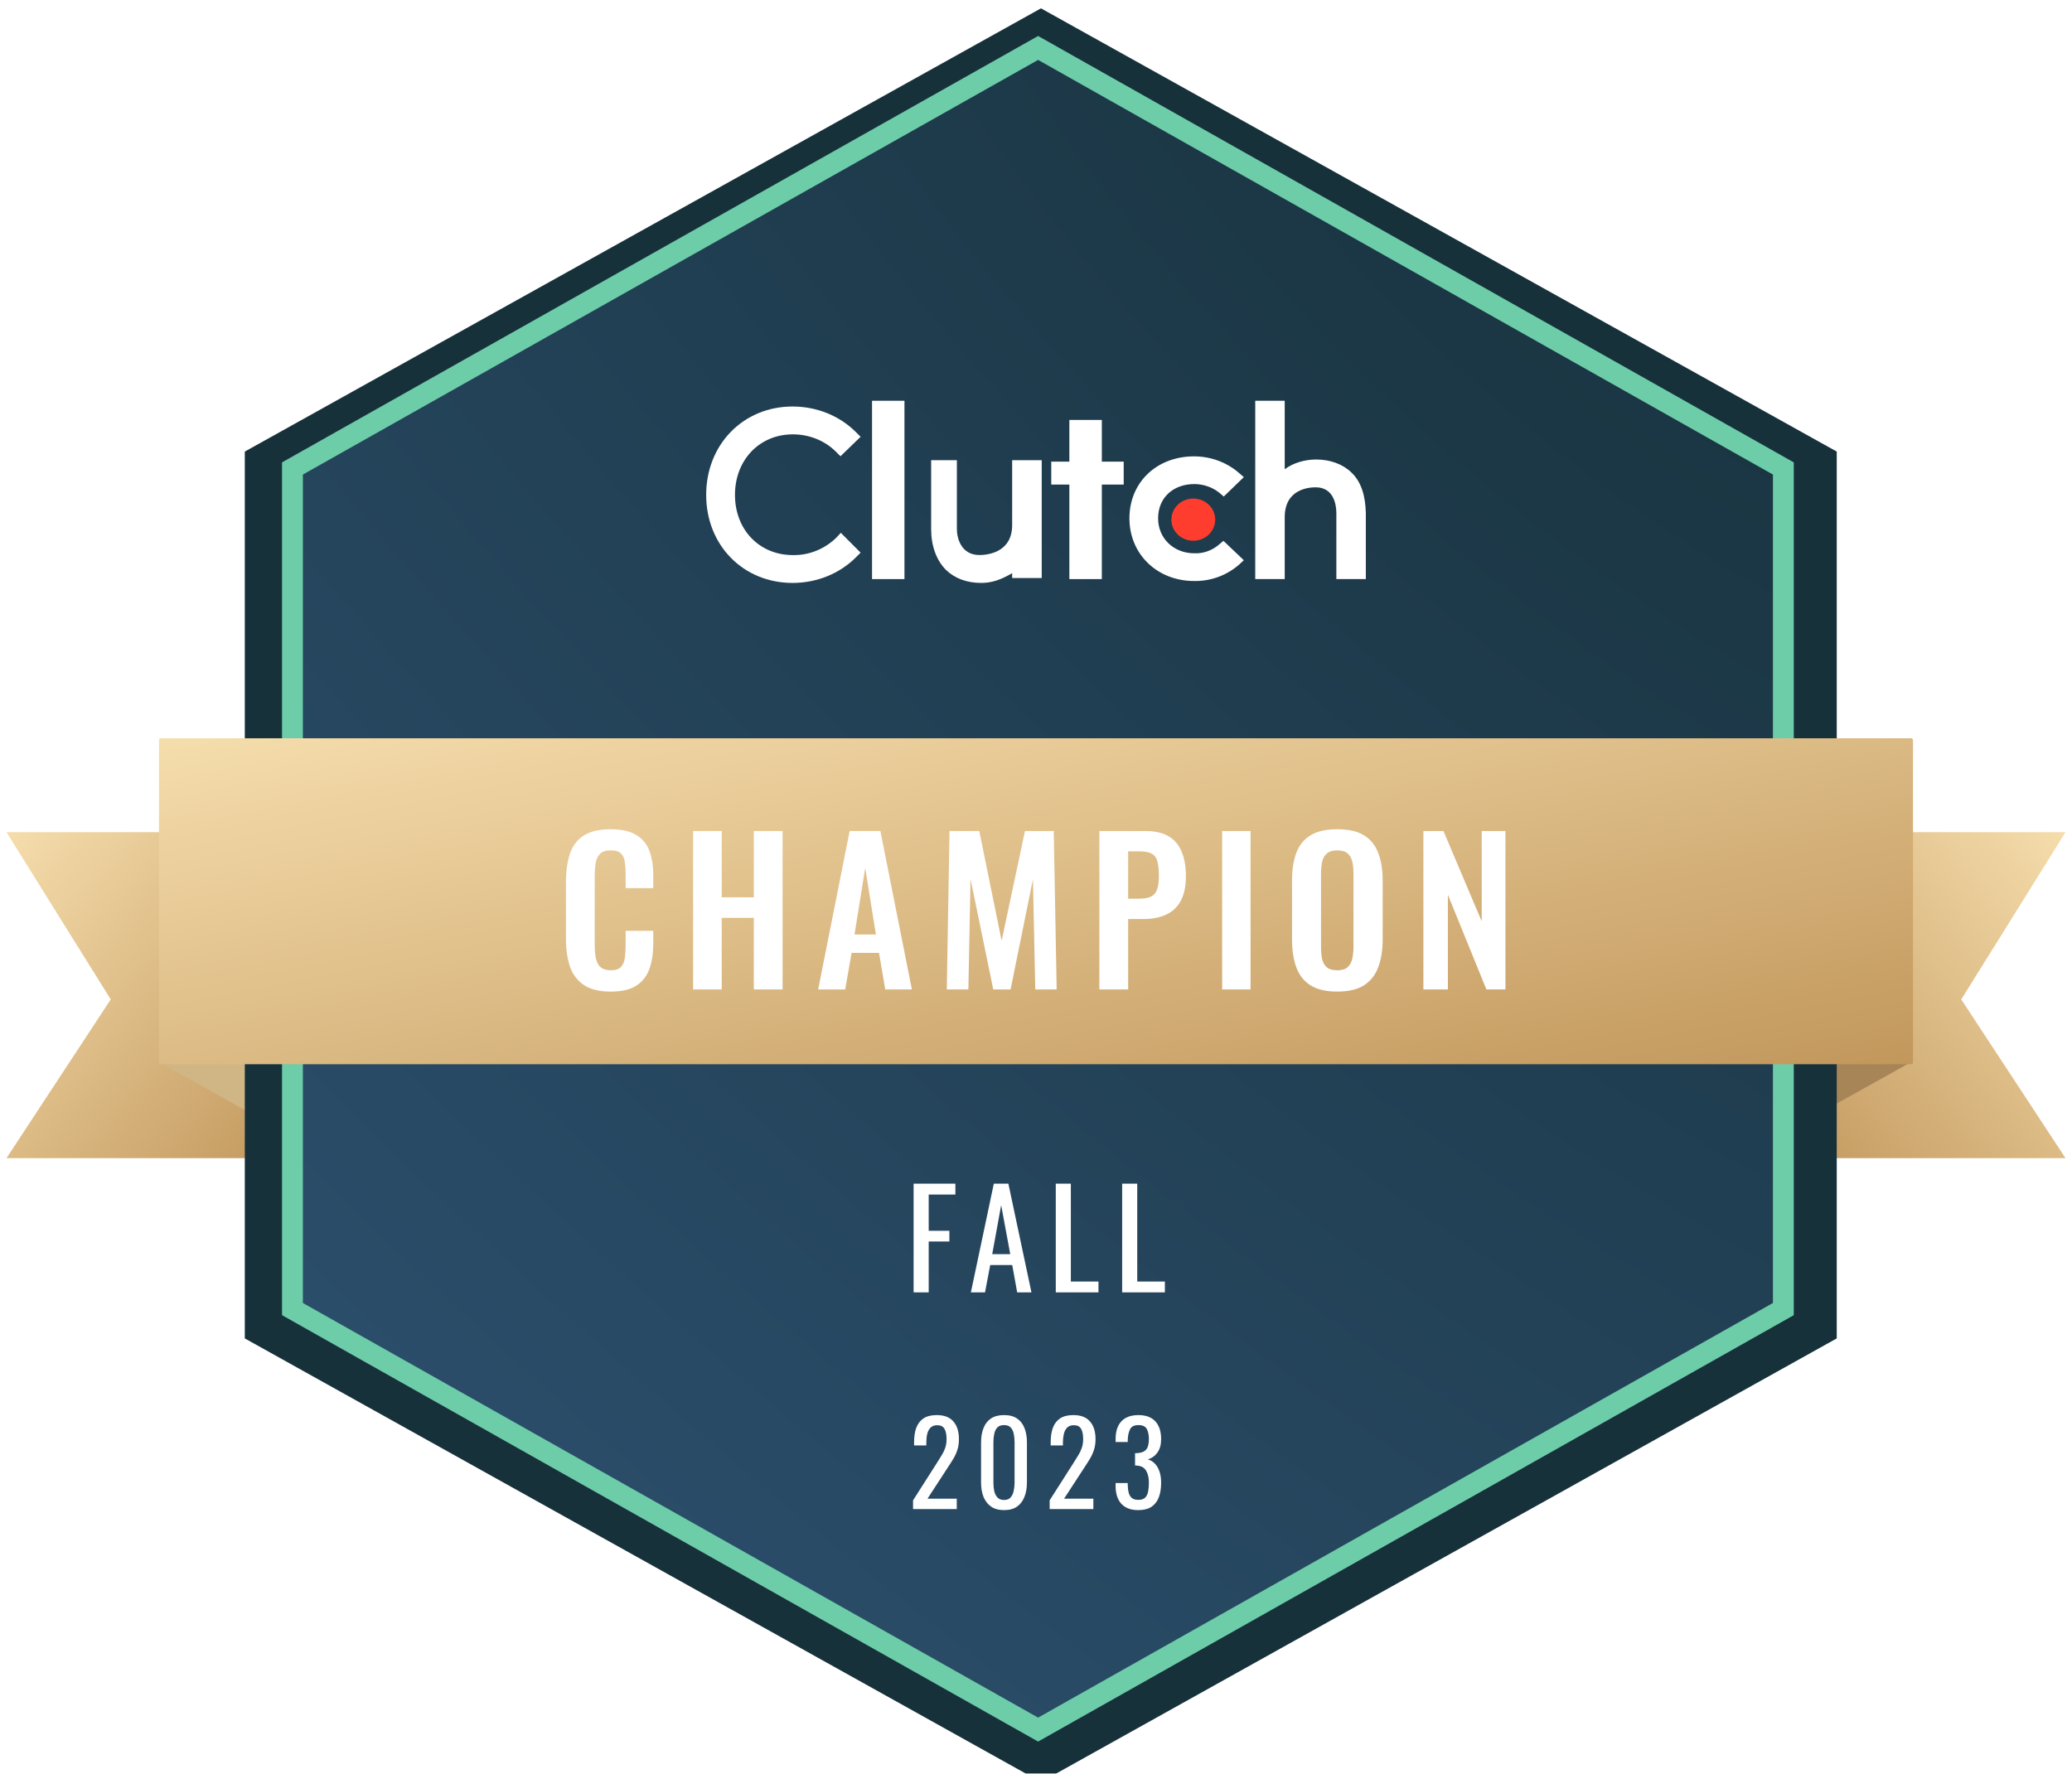 <svg width="160" height="137" viewBox="0 0 160 137" fill="none" xmlns="http://www.w3.org/2000/svg">
<g id="Champion Badge Fall 2023 1" clip-path="url(#clip0_596_415)">
<path id="Vector" fill-rule="evenodd" clip-rule="evenodd" d="M23.319 89.457H0.5L8.551 77.195L0.5 64.279H23.319V89.457Z" fill="url(#paint0_linear_596_415)"/>
<path id="Vector_2" fill-rule="evenodd" clip-rule="evenodd" d="M136.681 89.457H159.5L151.448 77.195L159.5 64.279H136.681V89.457Z" fill="url(#paint1_linear_596_415)"/>
<path id="Vector_3" d="M12.278 82.036L27.442 90.494L22.061 76.72H12.278V82.036Z" fill="#D1B685"/>
<path id="Vector_4" d="M147.575 82.036L132.411 90.494L137.792 76.72H147.575V82.036Z" fill="#A78557"/>
<g id="Group" filter="url(#filter0_i_596_415)">
<path id="Vector_5" d="M141.833 34.235V102.735L80.383 137L18.903 102.735V34.235L80.383 0L141.833 34.235Z" fill="#17313B"/>
</g>
<g id="Group_2" filter="url(#filter1_i_596_415)">
<path id="Vector_6" d="M137.711 36.184V101.113L80.163 133.594L22.583 101.113V36.184L80.163 3.703L137.711 36.184Z" fill="url(#paint2_radial_596_415)"/>
<path id="Vector_7" d="M137.711 36.184V101.113L80.163 133.594L22.583 101.113V36.184L80.163 3.703L137.711 36.184Z" fill="url(#paint3_radial_596_415)"/>
</g>
<path id="Vector_8" d="M137.711 36.184V101.113L80.163 133.594L22.583 101.113V36.184L80.163 3.703L137.711 36.184Z" stroke="#6DCDA9" stroke-width="1.61" stroke-miterlimit="10"/>
<path id="Vector_9" fill-rule="evenodd" clip-rule="evenodd" d="M12.278 82.052C12.278 82.134 12.344 82.2 12.425 82.2H147.575C147.656 82.2 147.722 82.134 147.722 82.052V57.17C147.722 57.088 147.656 57.022 147.575 57.022H12.425C12.344 57.022 12.278 57.088 12.278 57.17V82.052Z" fill="url(#paint4_linear_596_415)"/>
<path id="Vector_10" d="M69.842 30.955H67.339V44.729H69.842V30.955Z" fill="white"/>
<path id="Vector_11" d="M78.159 40.555C78.159 42.709 76.199 42.871 75.635 42.871C74.239 42.871 73.89 41.605 73.89 40.851V35.546H71.903V40.851C71.903 42.17 72.306 43.275 73.057 44.029C73.729 44.675 74.668 45.025 75.769 45.025C76.629 45.025 77.327 44.756 78.159 44.271V44.648H80.442V35.546H78.159V40.555Z" fill="white"/>
<path id="Vector_12" d="M85.083 32.436H82.576V35.657H81.178V37.428H82.576V44.729H85.083V37.428H86.772V35.657H85.083V32.436Z" fill="white"/>
<path id="Vector_13" d="M94.126 42.068C93.592 42.523 92.925 42.763 92.231 42.737C90.63 42.737 89.429 41.587 89.429 40.036C89.429 38.458 90.576 37.389 92.231 37.389C92.925 37.389 93.619 37.63 94.153 38.057L94.499 38.351L96.047 36.854L95.647 36.507C94.713 35.704 93.485 35.25 92.204 35.25C89.322 35.25 87.214 37.255 87.214 40.036C87.214 42.817 89.376 44.876 92.204 44.876C93.485 44.902 94.713 44.448 95.674 43.619L96.047 43.271L94.473 41.774L94.126 42.068Z" fill="white"/>
<path id="Vector_14" d="M104.345 36.486C103.676 35.841 102.712 35.492 101.615 35.492C100.758 35.492 99.848 35.761 99.206 36.244V30.955H96.93V44.729H99.206V39.949C99.206 37.801 101.026 37.64 101.588 37.64C102.953 37.64 103.194 38.902 103.194 39.654V44.729H105.469V39.654C105.443 38.312 105.121 37.211 104.345 36.486Z" fill="white"/>
<path id="Vector_15" d="M92.146 41.767C93.081 41.767 93.839 41.037 93.839 40.137C93.839 39.238 93.081 38.508 92.146 38.508C91.211 38.508 90.453 39.238 90.453 40.137C90.453 41.037 91.211 41.767 92.146 41.767Z" fill="#FF3D2E"/>
<path id="Vector_16" d="M64.58 41.531C63.695 42.391 62.489 42.902 61.23 42.875C58.63 42.875 56.755 40.913 56.755 38.225C56.755 35.538 58.63 33.549 61.23 33.549C62.489 33.549 63.695 34.033 64.553 34.893L64.901 35.242L66.456 33.737L66.107 33.388C64.821 32.098 63.052 31.399 61.203 31.399C57.398 31.399 54.531 34.328 54.531 38.225C54.531 42.122 57.398 45.025 61.203 45.025C63.052 45.025 64.821 44.326 66.107 43.036L66.456 42.687L64.928 41.155L64.58 41.531Z" fill="white"/>
<path id="Vector_17" d="M70.549 99.825V91.427H73.775V92.267H71.714V95.066H73.311V95.895H71.714V99.825H70.549ZM74.971 99.825L76.743 91.427H77.867L79.649 99.825H78.547L78.165 97.71H76.465L76.063 99.825H74.971ZM76.62 96.87H78.011L77.31 93.086L76.62 96.87ZM81.527 99.825V91.427H82.691V98.985H84.825V99.825H81.527ZM86.653 99.825V91.427H87.818V98.985H89.951V99.825H86.653Z" fill="white"/>
<path id="Vector_18" d="M70.506 116.561V115.886L72.326 113.033C72.461 112.82 72.585 112.621 72.697 112.438C72.814 112.254 72.909 112.062 72.979 111.86C73.056 111.653 73.094 111.416 73.094 111.149C73.094 110.817 73.041 110.557 72.935 110.367C72.829 110.178 72.644 110.083 72.379 110.083C72.155 110.083 71.981 110.145 71.858 110.269C71.734 110.394 71.648 110.557 71.601 110.758C71.554 110.96 71.531 111.176 71.531 111.407V111.647H70.586V111.398C70.586 110.966 70.641 110.595 70.753 110.287C70.871 109.973 71.057 109.73 71.31 109.558C71.569 109.387 71.911 109.301 72.335 109.301C72.912 109.301 73.342 109.467 73.624 109.798C73.907 110.124 74.048 110.577 74.048 111.158C74.048 111.466 74.01 111.736 73.933 111.967C73.863 112.198 73.769 112.414 73.651 112.615C73.533 112.817 73.403 113.024 73.262 113.237L71.619 115.761H73.88V116.561H70.506ZM77.533 116.641C77.127 116.641 76.791 116.549 76.526 116.366C76.267 116.182 76.073 115.93 75.943 115.61C75.82 115.29 75.758 114.926 75.758 114.517V111.416C75.758 110.995 75.82 110.628 75.943 110.314C76.067 109.994 76.258 109.745 76.517 109.567C76.782 109.39 77.121 109.301 77.533 109.301C77.945 109.301 78.281 109.39 78.54 109.567C78.799 109.745 78.991 109.994 79.115 110.314C79.238 110.628 79.3 110.995 79.3 111.416V114.517C79.3 114.932 79.235 115.299 79.106 115.619C78.982 115.939 78.791 116.191 78.531 116.374C78.272 116.552 77.94 116.641 77.533 116.641ZM77.533 115.859C77.757 115.859 77.925 115.794 78.037 115.664C78.155 115.533 78.234 115.367 78.275 115.166C78.322 114.959 78.346 114.745 78.346 114.526V111.407C78.346 111.176 78.325 110.96 78.284 110.758C78.243 110.551 78.163 110.385 78.046 110.261C77.934 110.136 77.763 110.074 77.533 110.074C77.304 110.074 77.13 110.136 77.012 110.261C76.894 110.385 76.815 110.551 76.774 110.758C76.732 110.96 76.712 111.176 76.712 111.407V114.526C76.712 114.745 76.732 114.959 76.774 115.166C76.821 115.367 76.903 115.533 77.021 115.664C77.145 115.794 77.315 115.859 77.533 115.859ZM81.054 116.561V115.886L82.874 113.033C83.009 112.82 83.133 112.621 83.245 112.438C83.363 112.254 83.457 112.062 83.528 111.86C83.604 111.653 83.642 111.416 83.642 111.149C83.642 110.817 83.59 110.557 83.484 110.367C83.377 110.178 83.192 110.083 82.927 110.083C82.703 110.083 82.529 110.145 82.406 110.269C82.282 110.394 82.197 110.557 82.15 110.758C82.103 110.96 82.079 111.176 82.079 111.407V111.647H81.134V111.398C81.134 110.966 81.19 110.595 81.302 110.287C81.419 109.973 81.605 109.73 81.858 109.558C82.117 109.387 82.459 109.301 82.883 109.301C83.46 109.301 83.89 109.467 84.172 109.798C84.455 110.124 84.597 110.577 84.597 111.158C84.597 111.466 84.558 111.736 84.482 111.967C84.411 112.198 84.317 112.414 84.199 112.615C84.081 112.817 83.952 113.024 83.81 113.237L82.167 115.761H84.429V116.561H81.054ZM87.896 116.641C87.507 116.641 87.184 116.567 86.924 116.419C86.665 116.271 86.471 116.057 86.341 115.779C86.212 115.501 86.147 115.172 86.147 114.793V114.553H87.084C87.084 114.576 87.084 114.603 87.084 114.633C87.084 114.656 87.084 114.683 87.084 114.713C87.089 114.926 87.113 115.118 87.154 115.29C87.201 115.462 87.281 115.598 87.393 115.699C87.51 115.8 87.678 115.85 87.896 115.85C88.126 115.85 88.299 115.797 88.417 115.69C88.535 115.578 88.615 115.421 88.656 115.219C88.697 115.018 88.718 114.787 88.718 114.526C88.718 114.147 88.647 113.839 88.506 113.602C88.37 113.359 88.129 113.226 87.781 113.202C87.764 113.196 87.74 113.193 87.711 113.193C87.687 113.193 87.666 113.193 87.649 113.193V112.242C87.666 112.242 87.687 112.242 87.711 112.242C87.734 112.242 87.755 112.242 87.772 112.242C88.108 112.23 88.35 112.141 88.497 111.976C88.644 111.81 88.718 111.534 88.718 111.149C88.718 110.823 88.662 110.563 88.55 110.367C88.444 110.172 88.229 110.074 87.905 110.074C87.581 110.074 87.366 110.184 87.26 110.403C87.154 110.616 87.095 110.891 87.084 111.229C87.084 111.253 87.084 111.28 87.084 111.309C87.084 111.333 87.084 111.357 87.084 111.38H86.147V111.14C86.147 110.755 86.212 110.426 86.341 110.154C86.471 109.881 86.665 109.671 86.924 109.523C87.189 109.375 87.516 109.301 87.905 109.301C88.299 109.301 88.626 109.375 88.885 109.523C89.145 109.671 89.339 109.884 89.469 110.163C89.598 110.435 89.663 110.764 89.663 111.149C89.663 111.582 89.569 111.928 89.38 112.189C89.198 112.45 88.95 112.627 88.638 112.722C88.856 112.787 89.039 112.9 89.186 113.06C89.339 113.22 89.457 113.424 89.539 113.673C89.622 113.916 89.663 114.2 89.663 114.526C89.663 114.953 89.604 115.326 89.486 115.646C89.368 115.96 89.18 116.206 88.921 116.383C88.662 116.555 88.32 116.641 87.896 116.641Z" fill="white"/>
<path id="Vector_19" d="M47.156 76.59C46.265 76.59 45.564 76.414 45.053 76.061C44.553 75.709 44.202 75.23 44.002 74.626C43.802 74.012 43.702 73.307 43.702 72.511V68.145C43.702 67.309 43.802 66.584 44.002 65.97C44.202 65.355 44.553 64.882 45.053 64.55C45.564 64.217 46.265 64.051 47.156 64.051C47.996 64.051 48.652 64.197 49.123 64.489C49.603 64.771 49.944 65.179 50.144 65.713C50.344 66.247 50.444 66.866 50.444 67.571V68.598H48.312V67.541C48.312 67.198 48.292 66.886 48.252 66.604C48.222 66.322 48.127 66.101 47.967 65.939C47.816 65.768 47.551 65.683 47.171 65.683C46.79 65.683 46.51 65.773 46.33 65.955C46.16 66.126 46.049 66.362 45.999 66.665C45.949 66.957 45.924 67.289 45.924 67.662V72.979C45.924 73.422 45.959 73.79 46.029 74.082C46.099 74.364 46.225 74.581 46.405 74.732C46.595 74.873 46.85 74.943 47.171 74.943C47.541 74.943 47.801 74.858 47.952 74.686C48.112 74.505 48.212 74.269 48.252 73.977C48.292 73.684 48.312 73.357 48.312 72.995V71.892H50.444V72.874C50.444 73.599 50.349 74.243 50.159 74.807C49.969 75.361 49.633 75.799 49.153 76.122C48.682 76.434 48.017 76.59 47.156 76.59ZM53.523 76.424V64.187H55.731V69.308H58.209V64.187H60.431V76.424H58.209V70.895H55.731V76.424H53.523ZM63.178 76.424L65.611 64.187H67.983L70.416 76.424H68.359L67.878 73.599H65.761L65.265 76.424H63.178ZM65.986 72.179H67.638L66.812 67.042L65.986 72.179ZM73.111 76.424L73.321 64.187H75.619L77.346 72.662L79.148 64.187H81.37L81.596 76.424H79.944L79.763 67.918L78.037 76.424H76.7L74.943 67.888L74.778 76.424H73.111ZM84.893 76.424V64.187H88.467C89.198 64.187 89.789 64.323 90.239 64.595C90.7 64.867 91.035 65.265 91.245 65.788C91.466 66.302 91.576 66.927 91.576 67.662C91.576 68.457 91.441 69.102 91.17 69.595C90.9 70.079 90.52 70.431 90.029 70.653C89.549 70.874 88.978 70.985 88.317 70.985H87.116V76.424H84.893ZM87.116 69.414H87.957C88.357 69.414 88.668 69.359 88.888 69.248C89.118 69.127 89.273 68.941 89.353 68.689C89.443 68.427 89.489 68.08 89.489 67.647C89.489 67.204 89.453 66.846 89.383 66.574C89.323 66.292 89.183 66.086 88.963 65.955C88.753 65.824 88.417 65.758 87.957 65.758H87.116V69.414ZM94.374 76.424V64.187H96.567V76.424H94.374ZM103.255 76.59C102.394 76.59 101.708 76.429 101.198 76.107C100.687 75.784 100.322 75.321 100.101 74.717C99.881 74.112 99.771 73.397 99.771 72.572V67.994C99.771 67.168 99.881 66.463 100.101 65.879C100.322 65.285 100.687 64.832 101.198 64.519C101.708 64.207 102.394 64.051 103.255 64.051C104.136 64.051 104.827 64.207 105.327 64.519C105.838 64.832 106.203 65.285 106.423 65.879C106.654 66.463 106.769 67.168 106.769 67.994V72.587C106.769 73.402 106.654 74.112 106.423 74.717C106.203 75.311 105.838 75.774 105.327 76.107C104.827 76.429 104.136 76.59 103.255 76.59ZM103.255 74.943C103.625 74.943 103.896 74.863 104.066 74.702C104.246 74.54 104.366 74.319 104.426 74.037C104.486 73.755 104.516 73.448 104.516 73.115V67.48C104.516 67.138 104.486 66.831 104.426 66.559C104.366 66.287 104.246 66.076 104.066 65.924C103.896 65.763 103.625 65.683 103.255 65.683C102.904 65.683 102.639 65.763 102.459 65.924C102.279 66.076 102.159 66.287 102.099 66.559C102.038 66.831 102.008 67.138 102.008 67.48V73.115C102.008 73.448 102.033 73.755 102.083 74.037C102.144 74.319 102.264 74.54 102.444 74.702C102.624 74.863 102.894 74.943 103.255 74.943ZM109.914 76.424V64.187H111.461L114.419 71.167V64.187H116.251V76.424H114.78L111.806 69.112V76.424H109.914Z" fill="white"/>
</g>
<defs>
<filter id="filter0_i_596_415" x="18.903" y="0" width="122.931" height="137.644" filterUnits="userSpaceOnUse" color-interpolation-filters="sRGB">
<feFlood flood-opacity="0" result="BackgroundImageFix"/>
<feBlend mode="normal" in="SourceGraphic" in2="BackgroundImageFix" result="shape"/>
<feColorMatrix in="SourceAlpha" type="matrix" values="0 0 0 0 0 0 0 0 0 0 0 0 0 0 0 0 0 0 127 0" result="hardAlpha"/>
<feOffset dy="0.644"/>
<feGaussianBlur stdDeviation="0.322"/>
<feComposite in2="hardAlpha" operator="arithmetic" k2="-1" k3="1"/>
<feColorMatrix type="matrix" values="0 0 0 0 0 0 0 0 0 0 0 0 0 0 0 0 0 0 0.1 0"/>
<feBlend mode="normal" in2="shape" result="effect1_innerShadow_596_415"/>
</filter>
<filter id="filter1_i_596_415" x="22.583" y="3.703" width="115.128" height="130.535" filterUnits="userSpaceOnUse" color-interpolation-filters="sRGB">
<feFlood flood-opacity="0" result="BackgroundImageFix"/>
<feBlend mode="normal" in="SourceGraphic" in2="BackgroundImageFix" result="shape"/>
<feColorMatrix in="SourceAlpha" type="matrix" values="0 0 0 0 0 0 0 0 0 0 0 0 0 0 0 0 0 0 127 0" result="hardAlpha"/>
<feOffset dy="0.644"/>
<feGaussianBlur stdDeviation="0.322"/>
<feComposite in2="hardAlpha" operator="arithmetic" k2="-1" k3="1"/>
<feColorMatrix type="matrix" values="0 0 0 0 0 0 0 0 0 0 0 0 0 0 0 0 0 0 0.07 0"/>
<feBlend mode="normal" in2="shape" result="effect1_innerShadow_596_415"/>
</filter>
<linearGradient id="paint0_linear_596_415" x1="1.451" y1="30.372" x2="46.863" y2="69.366" gradientUnits="userSpaceOnUse">
<stop stop-color="#D2AE73"/>
<stop offset="0.123" stop-color="#BD9155"/>
<stop offset="0.317" stop-color="#F9E2B2"/>
<stop offset="0.969" stop-color="#BD9155"/>
</linearGradient>
<linearGradient id="paint1_linear_596_415" x1="158.549" y1="30.372" x2="113.137" y2="69.366" gradientUnits="userSpaceOnUse">
<stop stop-color="#D2AE73"/>
<stop offset="0.123" stop-color="#BD9155"/>
<stop offset="0.317" stop-color="#F9E2B2"/>
<stop offset="0.969" stop-color="#BD9155"/>
</linearGradient>
<radialGradient id="paint2_radial_596_415" cx="0" cy="0" r="1" gradientUnits="userSpaceOnUse" gradientTransform="translate(135.206 3.703) rotate(130.927) scale(171.918 345.316)">
<stop stop-color="#17313B"/>
<stop offset="1" stop-color="#2E5272"/>
</radialGradient>
<radialGradient id="paint3_radial_596_415" cx="0" cy="0" r="1" gradientUnits="userSpaceOnUse" gradientTransform="translate(135.206 3.703) rotate(130.927) scale(171.918 345.316)">
<stop stop-color="#17313B"/>
<stop offset="1" stop-color="#2E5272"/>
</radialGradient>
<linearGradient id="paint4_linear_596_415" x1="17.921" y1="23.115" x2="35.281" y2="111.59" gradientUnits="userSpaceOnUse">
<stop stop-color="#D2AE73"/>
<stop offset="0.123" stop-color="#BD9155"/>
<stop offset="0.317" stop-color="#F9E2B2"/>
<stop offset="0.969" stop-color="#BD9155"/>
</linearGradient>
<clipPath id="clip0_596_415">
<rect width="159" height="137" fill="white" transform="translate(0.5)"/>
</clipPath>
</defs>
</svg>
